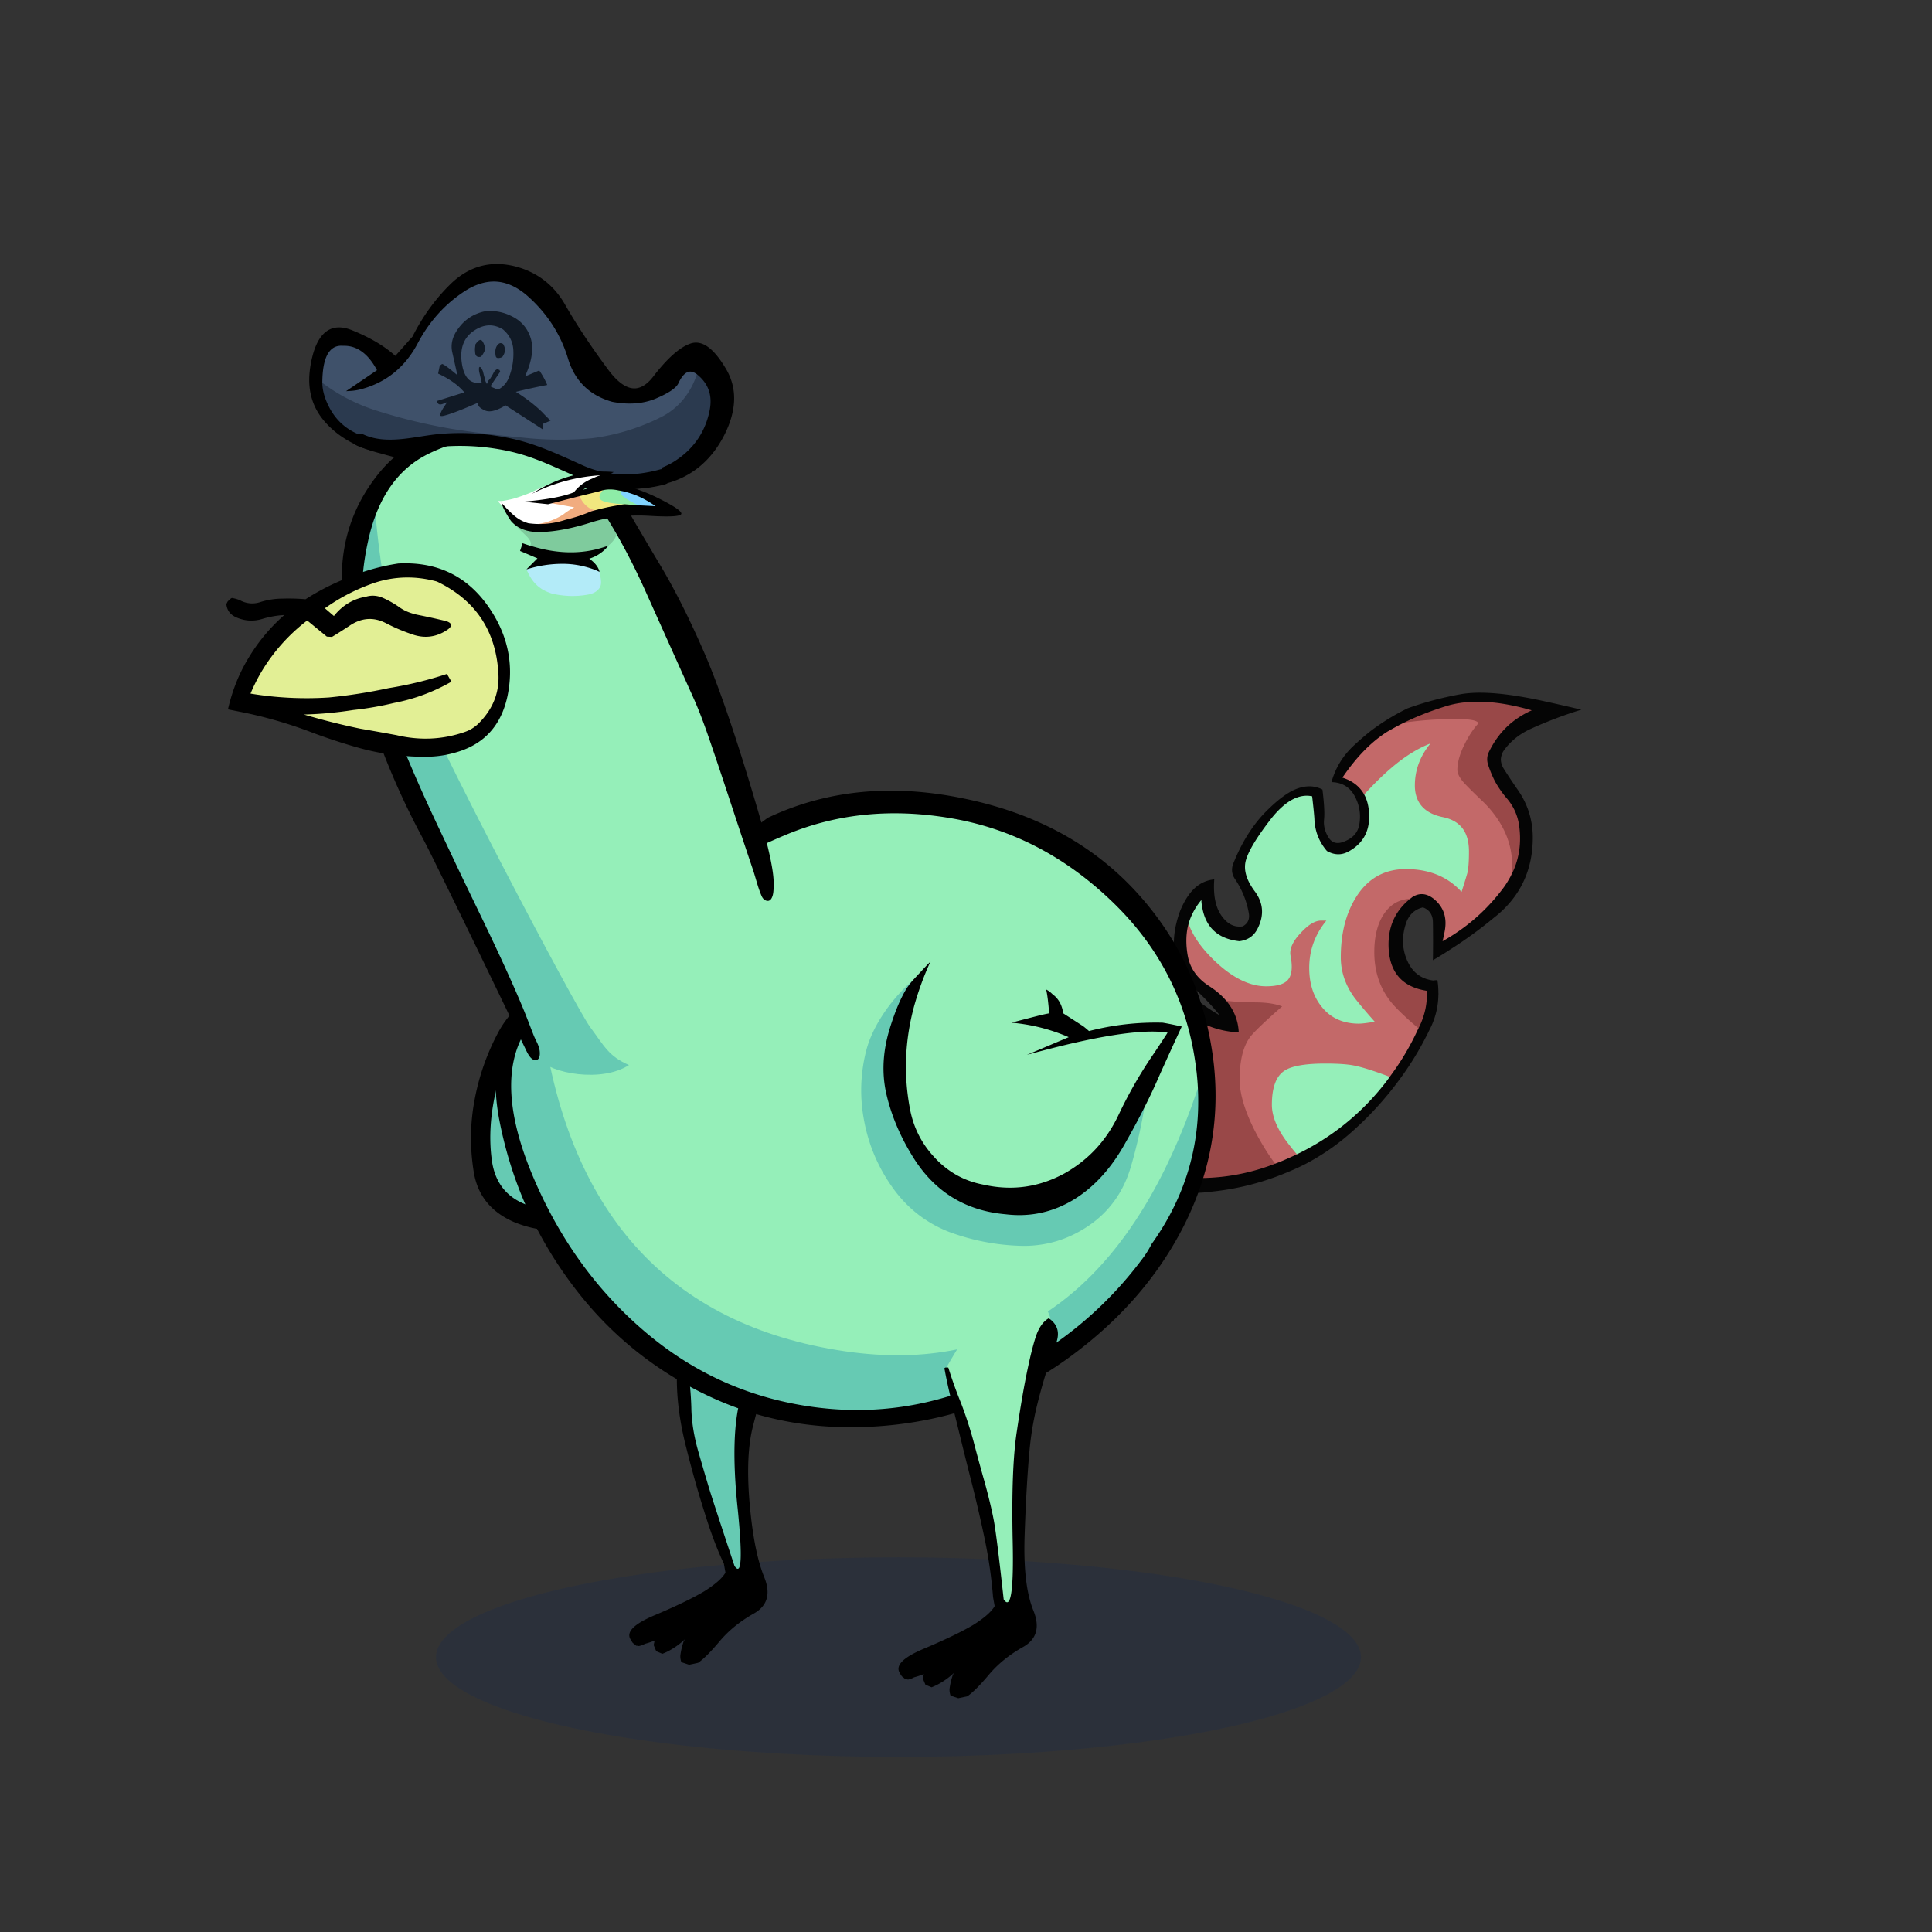 <?xml version="1.0" encoding="utf-8"?>
<svg xmlns="http://www.w3.org/2000/svg" x="0" y="0" version="1.1" viewBox="0 0 300 300" xml:space="preserve">
<rect x="0" y="0" width="300" height="300" fill="#333333" stroke="none"/>
<style type="text/css">
.color__skin{fill:#95efb9;}
.color__skinDark{fill:#66cab3;}
.color__skinLight{fill:#b9efcf;}
.color__beak{fill:#e2ef95;}
</style>
<ellipse cx="139.516" cy="257.319" rx="71.817" ry="15.5" opacity="0.15" fill="#002268"/>
<g id="Birb_Group">
<g id="Left_Wing">
<path d="m82.6 154.95-3.433 4.217-3.556 12.293-.333 11.207 3.661 5.056 8.839 1.778 7.722-2 3.45-2.6c6.768-21.177 1.318-31.16-16.35-29.951z" class="color__skinDark"/>
<path d="M82.4 154.85c-2.067 1.3-3.717 3.067-4.95 5.3a36.224 36.224 0 0 0-3.75 10.6c-.7 3.667-.75 7.383-.15 11.15.567 3.667 2.65 6.283 6.25 7.85 3.533 1.467 7.133 1.7 10.8.7 3.469-.898 6.252-2.748 8.35-5.55a17.42 17.42 0 0 1-1.65.9c-3.91 2.078-8.21 2.728-12.9 1.95-4.697-.737-7.364-3.204-8-7.4-.467-3.196-.317-6.613.45-10.25.801-3.645 2.367-7.962 4.7-12.95.418-.852.768-1.585 1.05-2.2l-.2-.1z"/>
</g>
<g id="Leg2">
<path d="M114.554 244.102c-.421 0-.714-.36-.922-.675-2.035-6.085-3.413-10.282-3.91-11.877a409.602 409.602 0 0 1-1.752-5.959c-.71-2.466-1.086-4.831-1.12-7.032-.065-2.129-.249-4.107-.543-5.876a47.647 47.647 0 0 0-1.334-5.383.498.498 0 0 1 .105-.48c4.169-4.68 9.383-7.227 15.494-7.567h.001c.248 0 .444.147.507.358a.5.5 0 0 1-.233.576 1.752 1.752 0 0 0-.782.901c-.688 1.802-1.354 4.001-1.979 6.532a863.927 863.927 0 0 1-2.603 9.613c-1.079 3.788-1.225 9.512-.436 17.015.773 7.623.474 9.125.034 9.612a.706.706 0 0 1-.527.242z" class="color__skinDark"/>
<path d="M106.8 212.6a47.974 47.974 0 0 0-1.35-5.45H105l-.15.1c0 .1.033.517.1 1.25s.117 2.717.15 5.95c.033 3.233.517 6.667 1.45 10.3.9 3.6 1.85 6.967 2.85 10.1.967 3.133 1.967 5.783 3 7.95l.25 1.4c-.5.867-1.6 1.833-3.3 2.9-1.733 1.033-4.25 2.25-7.55 3.65-3.3 1.367-4.6 2.633-3.9 3.8.067.133.15.267.25.4a.66.66 0 0 0 .3.3c.1.1.217.2.35.3.133 0 .267.017.4.05.333-.067.65-.183.95-.35.5-.133 1-.3 1.5-.5l-.15.7.4.95.95.4c.267-.1.533-.217.8-.35a11.692 11.692 0 0 0 2.75-1.95c-.1.133-.183.267-.25.4-.233.667-.4 1.367-.5 2.1-.033.333.017.7.15 1.1l1.2.4 1.4-.3c.833-.567 1.95-1.683 3.35-3.35 1.4-1.667 3.167-3.1 5.3-4.3s2.667-3.1 1.6-5.7c-1.067-2.633-1.817-6.45-2.25-11.45s-.25-9.017.55-12.05c.8-3.067 1.583-6.017 2.35-8.85.733-2.867 1.7-5.917 2.9-9.15.6-1.633.217-2.917-1.15-3.85-.167.067-.317.15-.45.25-.467.267-.8.65-1 1.15-.7 1.833-1.367 4.033-2 6.6a872.81 872.81 0 0 1-2.6 9.6c-1.1 3.867-1.25 9.6-.45 17.2.767 7.567.6 10.517-.5 8.85-2.1-6.333-3.383-10.25-3.85-11.75-.467-1.533-1.05-3.517-1.75-5.95s-1.067-4.733-1.1-6.9c-.067-2.166-.25-4.15-.55-5.95z"/>
</g>
<g id="Body_Group">
<g id="Tail">
<g id="Tail_Inner">
<path d="M186.208 183.174c-1.656 0-3.354-.127-5.044-.377l-.056-.008-.047-.031a1.689 1.689 0 0 1-.526-.53 39.443 39.443 0 0 1-4.377-10.364 38.52 38.52 0 0 1-1.358-11.17 27.212 27.212 0 0 1 2.726-11.003l.226-.465.225.466a19.532 19.532 0 0 0 5.233 6.665c2.762 2.254 5.746 3.491 8.874 3.68-.141-1.776-.852-3.38-2.117-4.769l-.492-.539.72.125c.95.165 2.652.265 5.06.297 1.863.034 3.345.312 4.406.825l.341.165-.286.248c-2.548 2.217-4.238 3.807-5.024 4.725-1.12 1.344-1.689 3.493-1.689 6.387 0 .408.017.819.049 1.23.307 2.494 1.457 5.439 3.416 8.741a28.863 28.863 0 0 0 1.982 2.975l.204.263-.31.123c-3.922 1.553-8.005 2.341-12.136 2.341 0 0 .001 0 0 0zm33.783-23.08a43.13 43.13 0 0 1-3.068-2.767c-.15-.146-.303-.297-.452-.454-2.368-2.401-3.57-5.438-3.57-9.023 0-2.607.554-4.724 1.645-6.292 1.131-1.645 2.729-2.488 4.753-2.508l.693-.007-.53.448a7.492 7.492 0 0 1-.259.208c-2.45 1.934-3.562 4.587-3.303 7.882.292 3.5 2.152 5.47 5.688 6.022l.199.031.013.2c.024.406.024.82 0 1.231-.069 1.285-.378 2.592-.919 3.881-.162.373-.33.728-.509 1.069l-.143.273-.238-.194zm14.065-23.595c.162-.764.244-1.503.244-2.198 0-3.013-1.157-5.868-3.438-8.486a25.694 25.694 0 0 0-.74-.789c-1.416-1.349-2.367-2.284-2.902-2.854-.954-.988-1.419-1.847-1.419-2.622 0-1.267.413-2.718 1.228-4.313.546-1.092 1.156-2.048 1.817-2.847-.396-.126-1.186-.239-2.745-.239-2.989 0-5.92.218-8.712.647l-.153-.469c2.116-1.097 4.552-2.078 7.241-2.917 1.511-.465 3.193-.701 5.002-.701 1.801 0 3.778.234 5.876.696a38.28 38.28 0 0 1 2.565.654l.653.189-.62.279a14.04 14.04 0 0 0-3.242 2.014c-1.321 1.13-2.41 2.55-3.236 4.219-.339.647-.383 1.302-.138 2.007.297.875.646 1.704 1.037 2.468a15.718 15.718 0 0 0 1.816 2.601c1.163 1.369 1.839 2.998 2.01 4.841.31 2.896-.257 5.588-1.685 8l-.459-.18z" fill="#994848"/>
<path d="M200.961 179.513a32.255 32.255 0 0 1-1.108-1.359c-1.893-2.365-2.853-4.588-2.853-6.604 0-2.809.71-4.712 2.11-5.657 1.182-.835 3.372-1.242 6.689-1.242 1.942 0 3.455.103 4.498.305 1.322.257 3.254.866 5.741 1.812l.3.113-.184.264c-.383.547-.79 1.09-1.21 1.612a38.844 38.844 0 0 1-13.688 10.819l-.172.082-.123-.145zM211 159.451c-2.601 0-4.669-.94-6.146-2.795-1.363-1.67-2.055-3.809-2.055-6.355 0-2.506.723-4.804 2.148-6.837-.748.091-1.626.681-2.613 1.756-1.138 1.201-1.621 2.253-1.439 3.13.381 1.979.174 3.399-.615 4.224-.688.725-1.893 1.077-3.681 1.077-2.754 0-5.622-1.438-8.524-4.271-1.876-1.832-3.174-3.662-3.858-5.439l-.028-.073.019-.076c.373-1.526 1.097-2.939 2.151-4.201l.441-.529v.689c0 .284.032.586.096.901.487 3.181 2.313 4.895 5.582 5.25 1.197-.156 2.065-.765 2.598-1.861.997-1.995.842-3.806-.475-5.539-1.375-1.865-1.825-3.588-1.339-5.126.459-1.486 1.785-3.649 3.941-6.428 1.929-2.414 3.846-3.636 5.701-3.636.3 0 .602.032.897.094l.176.037.021.179c.199 1.725.317 2.908.352 3.515.064 1.839.701 3.469 1.89 4.851.49.256 1.044.415 1.577.415a3 3 0 0 0 1.416-.372c2.162-1.162 3.183-2.936 3.117-5.423-.028-1.324-.318-2.442-.862-3.325l-.099-.161.127-.139c2.311-2.531 4.495-4.512 6.493-5.888 1.669-1.145 3.308-1.963 4.869-2.433l.915-.275-.663.688c-1.923 1.996-2.909 4.293-2.93 6.829-.015 2.493 1.293 3.966 3.999 4.503 2.929.624 4.408 2.59 4.4 5.846 0 1.603-.084 2.718-.258 3.41-.136.511-.49 1.659-1.054 3.416l-.14.434-.291-.351c-2.04-2.461-4.919-3.709-8.558-3.709-3.159 0-5.627 1.407-7.337 4.181-1.502 2.416-2.263 5.45-2.263 9.019 0 2.135.69 4.155 2.051 6.001.761.982 1.867 2.29 3.285 3.883.066.059.139.132.199.198l.378.418h-.563c-.162 0-.368.017-.618.048-.248.019-.525.051-.845.099-.672.099-1.206.151-1.585.151z" class="color__skin"/>
<path d="M198.053 180.753c-.653-.843-1.332-1.861-2.019-3.026-1.994-3.361-3.166-6.372-3.482-8.946a15.906 15.906 0 0 1-.052-1.28c0-3.014.608-5.271 1.808-6.71.773-.901 2.38-2.421 4.781-4.52-.967-.383-2.257-.592-3.844-.62-2.467-.033-4.147-.133-5.138-.305l-.084-.015-.058-.063c-.651-.714-1.476-1.39-2.449-2.007-1.821-1.201-2.934-2.786-3.312-4.712-.316-1.698-.316-3.296.001-4.751l.178-.815.3.778c.658 1.709 1.917 3.479 3.741 5.261 2.806 2.739 5.556 4.129 8.175 4.129 1.621 0 2.737-.311 3.318-.922.672-.702.835-1.974.487-3.781-.217-1.043.31-2.246 1.563-3.569 1.191-1.296 2.232-1.928 3.182-1.928h.805l-.306.401c-1.56 2.045-2.35 4.383-2.35 6.948 0 2.429.654 4.461 1.943 6.042 1.38 1.731 3.315 2.608 5.757 2.608.354 0 .863-.05 1.513-.147.335-.05.624-.084.869-.102a3.11 3.11 0 0 1 .122-.015c-1.357-1.529-2.412-2.778-3.151-3.733-1.43-1.939-2.152-4.059-2.152-6.303 0-3.664.786-6.787 2.338-9.282 1.806-2.931 4.418-4.418 7.762-4.418 3.623 0 6.53 1.193 8.648 3.549.482-1.509.788-2.505.91-2.963.159-.64.241-1.746.241-3.286.008-3.029-1.302-4.781-4.001-5.355-2.934-.582-4.415-2.263-4.398-4.996.02-2.368.835-4.535 2.427-6.454-1.24.473-2.526 1.164-3.835 2.061-1.966 1.354-4.122 3.309-6.407 5.813l-.224.245-.174-.283c-.657-1.069-1.704-1.84-3.113-2.293l-.318-.102.188-.276c2.179-3.215 4.559-5.645 7.074-7.222a72.724 72.724 0 0 1 1.914-1.059 56.596 56.596 0 0 1 8.868-.679c2.354 0 3.004.252 3.289.442l.238.158-.189.215c-.717.814-1.377 1.823-1.964 2.997-.779 1.526-1.174 2.901-1.174 4.088 0 .63.431 1.396 1.28 2.276.531.565 1.477 1.494 2.893 2.843.267.272.519.542.763.814 2.366 2.714 3.564 5.679 3.564 8.817 0 .73-.086 1.504-.256 2.302-.31.578-.636 1.076-.995 1.549-2.119 2.809-4.646 5.183-7.512 7.058-.624.411-1.27.801-1.916 1.16l-.503.278.14-.558c.131-.527.247-1.072.346-1.633.354-1.988-.19-3.529-1.66-4.712-.561-.436-1.125-.658-1.674-.658-.44 0-.89.143-1.336.424l-.061.038h-.071c-1.876.018-3.298.768-4.346 2.292-1.032 1.484-1.556 3.505-1.556 6.008 0 3.449 1.153 6.368 3.428 8.674a42.614 42.614 0 0 0 3.481 3.182l.148.123-.08.175a40.64 40.64 0 0 1-4.227 7.144l-.112.152-.178-.067c-2.461-.935-4.364-1.536-5.659-1.788-1.011-.195-2.492-.295-4.402-.295-3.166 0-5.321.388-6.405 1.153-1.259.851-1.895 2.614-1.895 5.246 0 1.899.924 4.017 2.745 6.294.376.486.74.934 1.095 1.343l.216.249-.299.141c-.361.17-.73.338-1.106.502-.597.275-1.208.529-1.813.756l-.173.064-.11-.143z" fill="#C36969"/>
<path d="M212.85 113.5c-.863.684-1.696 1.4-2.5 2.15-1.767 1.6-2.967 3.533-3.6 5.8 1.667.033 2.883.783 3.65 2.25.733 1.4.95 2.883.65 4.45-.234 1.131-.951 1.948-2.15 2.45-1.164.539-2.03.355-2.6-.55-.569-.904-.802-1.837-.7-2.8.101-.933.017-2.483-.25-4.65-1.181-.609-2.481-.659-3.9-.15-1.423.507-3.123 1.773-5.1 3.8-1.97 2.066-3.587 4.682-4.85 7.85-.333.867-.233 1.683.3 2.45a13.575 13.575 0 0 1 2.1 5.15c.2 1-.117 1.717-.95 2.15-1.167.167-2.167-.267-3-1.3-1.133-1.333-1.6-3.333-1.4-6-1.652.168-3.002 1.018-4.05 2.55a5.496 5.496 0 0 0-.3.45 13.513 13.513 0 0 0-.95 1.9c-1.134 3.064-1.284 5.964-.45 8.7.267.9.733 1.65 1.4 2.25a36.925 36.925 0 0 1 5.2 5.25c-1.9-1.067-3.583-2.317-5.05-3.75-2.2-2.133-4.133-4.567-5.8-7.3-3.033 2.867-4.8 6.383-5.3 10.55-.267 2.4-.333 4.75-.2 7.05.2 2.933.667 5.833 1.4 8.7 1.033 3.967 2.717 7.533 5.05 10.7.367.5.833.85 1.4 1.05 2.333.6 4.7.733 7.1.4a40.71 40.71 0 0 0 11.6-2.9 37.427 37.427 0 0 0 3-1.35 35.425 35.425 0 0 0 6.8-4.6c3.1-2.667 5.867-5.7 8.3-9.1a46.395 46.395 0 0 0 3.75-6.15c.157-.288.307-.588.45-.9.105-.197.205-.397.3-.6a11.932 11.932 0 0 0 1.15-4.95c.017-.104.017-.22 0-.35a11.992 11.992 0 0 0-.15-1.95 4 4 0 0 0-.65.05c-1.8-.233-3.1-1.167-3.9-2.8-.9-1.833-1.033-3.783-.4-5.85.433-1.467 1.333-2.367 2.7-2.7 1 .367 1.517 1.117 1.55 2.25.033 2.067.033 4.05 0 5.95a56.292 56.292 0 0 0 2.75-1.7 66.327 66.327 0 0 0 6.85-5c.164-.124.33-.257.5-.4 3.467-2.967 5.267-6.767 5.4-11.4.1-2.9-.65-5.517-2.25-7.85-.767-1.1-1.5-2.2-2.2-3.3-.319-.494-.485-.994-.5-1.5.013-.403.13-.819.35-1.25l.25-.35c1.033-1.367 2.4-2.433 4.1-3.2a65.245 65.245 0 0 1 7.8-2.95 344.042 344.042 0 0 0-5.7-1.3 72.385 72.385 0 0 0-4.15-.8c-3.716-.595-6.683-.695-8.9-.3-2.936.533-5.686 1.267-8.25 2.2a34.747 34.747 0 0 0-5.7 3.5m2.6.1a68.96 68.96 0 0 1 1.9-1.05c2.113-1.096 4.513-2.062 7.2-2.9 2.986-.92 6.57-.92 10.75 0 .823.179 1.673.395 2.55.65a14.188 14.188 0 0 0-3.3 2.05c-1.357 1.16-2.457 2.594-3.3 4.3-.367.7-.417 1.433-.15 2.2.3.886.65 1.719 1.05 2.5.537.96 1.154 1.844 1.85 2.65 1.133 1.333 1.783 2.9 1.95 4.7.305 2.858-.245 5.475-1.65 7.85-.282.503-.599.987-.95 1.45-2.113 2.799-4.596 5.132-7.45 7a29.06 29.06 0 0 1-1.9 1.15c.133-.533.25-1.083.35-1.65.367-2.067-.217-3.717-1.75-4.95-1.103-.858-2.203-.942-3.3-.25a7.522 7.522 0 0 1-.25.2c-2.533 2-3.667 4.7-3.4 8.1.3 3.6 2.267 5.683 5.9 6.25.024.398.024.798 0 1.2-.067 1.264-.367 2.531-.9 3.8a15.94 15.94 0 0 1-.5 1.05 40.152 40.152 0 0 1-4.2 7.1 30.729 30.729 0 0 1-1.2 1.6c-3.712 4.617-8.246 8.2-13.6 10.75-.359.169-.726.335-1.1.5-.597.274-1.197.524-1.8.75-5.479 2.171-11.163 2.821-17.05 1.95-.2-.133-.35-.283-.45-.45a39.088 39.088 0 0 1-4.35-10.3c-1-3.667-1.45-7.367-1.35-11.1a26.814 26.814 0 0 1 2.7-10.9 19.728 19.728 0 0 0 5.3 6.75c2.9 2.367 6 3.617 9.3 3.75-.089-1.956-.822-3.69-2.2-5.2-.667-.734-1.501-1.417-2.5-2.05-1.767-1.167-2.833-2.683-3.2-4.55-.311-1.67-.311-3.22 0-4.65.366-1.495 1.066-2.862 2.1-4.1 0 .3.033.617.1.95.5 3.267 2.433 5.083 5.8 5.45 1.333-.167 2.283-.833 2.85-2 1.033-2.067.867-4-.5-5.8-1.33-1.802-1.763-3.435-1.3-4.9.452-1.464 1.752-3.581 3.9-6.35 2.185-2.734 4.302-3.884 6.35-3.45.2 1.733.317 2.9.35 3.5.067 1.9.717 3.567 1.95 5 1.133.633 2.233.667 3.3.1 2.233-1.2 3.317-3.083 3.25-5.65-.03-1.376-.33-2.526-.9-3.45-.692-1.127-1.775-1.927-3.25-2.4 2.169-3.2 4.502-5.584 7-7.15z" fill="#050505"/>
</g>
</g>
<g id="Body">
<path d="M133.105 219.945c-2.236 0-4.519-.152-6.787-.453-9.945-1.319-18.882-5.264-26.563-11.726-7.652-6.438-13.649-14.672-17.826-24.474-4.247-9.966-4.68-17.891-1.288-23.556.939-1.577 2.096-3.201 3.438-4.823l1.508-1.825.256 2.354c3.303 30.361 18.264 47.932 44.467 52.222 3.14.519 6.203.781 9.104.781h.004c21.288-.002 36.572-14.248 45.427-42.345l1.948.19c1.112 10.018-1.288 19.246-7.136 27.429-.417.824-.909 1.61-1.462 2.337-5.898 7.92-13.592 14.212-22.86 18.694-7.181 3.448-14.659 5.195-22.23 5.195.001 0 .001 0 0 0z" class="color__skinDark"/>
<path d="M139.419 210.445c-3.012 0-6.186-.271-9.432-.808-27.198-4.453-42.719-22.614-46.131-53.979l-.046-.422.271-.326c3.374-4.056 8.093-8.318 14.027-12.667 7.625-5.652 15.569-10.217 23.606-13.566 5.396-2.249 11.183-3.389 17.2-3.389 3.061 0 6.245.295 9.463.877 9.491 1.729 18.044 6.278 25.422 13.52 7.366 7.23 11.721 16.06 12.943 26.245.013.108.082.543.082.543l-.071.228c-9.147 29.025-25.074 43.744-47.334 43.744-.001 0 .001 0 0 0z" class="color__skin"/>
<path d="M188.05 162.2c-1.567-9.1-5.467-17.033-11.7-23.8-6.833-7.4-15.8-12.217-26.9-14.45-11.1-2.267-21.183-1.25-30.25 3.05-2.7 2.033-6.117 4.333-10.25 6.9a271.82 271.82 0 0 0-21.85 14.95c-8.4 6.267-11.583 14.65-9.55 25.15 1.867 9.567 5.75 18.217 11.65 25.95 5.633 7.4 12.7 13.067 21.2 17s17.817 5.383 27.95 4.35c10.1-1.033 19.2-4.45 27.3-10.25 8.067-5.8 14.133-12.717 18.2-20.75 4.005-7.95 5.555-16.25 4.65-24.9a49.781 49.781 0 0 0-.45-3.2m-2.3 3.85c.015.126.032.243.05.35 1.093 9.836-1.24 18.77-7 26.8-.4.8-.867 1.55-1.4 2.25-5.833 7.833-13.333 13.967-22.5 18.4-9.167 4.4-18.65 5.95-28.45 4.65-9.8-1.3-18.483-5.133-26.05-11.5s-13.417-14.4-17.55-24.1c-4.133-9.7-4.583-17.25-1.35-22.65.918-1.542 2.034-3.109 3.35-4.7 3.337-4.012 7.954-8.179 13.85-12.5 7.6-5.633 15.4-10.117 23.4-13.45 8-3.333 16.7-4.15 26.1-2.45 9.333 1.7 17.633 6.117 24.9 13.25 7.233 7.1 11.45 15.65 12.65 25.65z"/>
</g>
<g id="Head_Group">
<g id="Head_Group_Inner">
<g transform="translate(-8 -18)">
<g class="Crown">
<polygon points="83,60.778 77.889,63.333 72,70.778 69.889,74.889 63.667,71.111 58.667,71.222 57.222,75.778 57.778,80.667 59.778,84 64.444,87 91.667,91.667 109.222,92.667 115.556,89.778 120.444,82.222 117.222,73.222 111.333,76.778 108,79.667 103,79.667 95.222,67.778 89.111,60.444" fill="#3F516A"/>
<path d="M106.933 91.849c-4.29-.366-8.633-.837-12.91-1.401a99.148 99.148 0 0 1-14.264-1.853c-4.431-.76-9.004-1.45-13.585-2.047-3.524-.576-6.047-2.362-7.503-5.31-.643-1.286-.987-2.525-1.021-3.683l-.012-.415.332.249a28.227 28.227 0 0 0 8.639 4.419 86.581 86.581 0 0 0 11.574 2.793 161.12 161.12 0 0 0 10.935 1.348 53.523 53.523 0 0 0 10.814.1 33.482 33.482 0 0 0 10.53-3.181c2.803-1.369 4.754-3.685 5.798-6.882l.091-.28.227.188c1.854 1.545 2.515 3.596 1.967 6.097-.742 3.472-2.707 6.207-5.841 8.127a12.51 12.51 0 0 1-5.745 1.729h-.013l-.013.002z" fill="#2B3A4F"/>
<path d="M104.57 93.991c-1.325 0-2.688-.098-4.048-.293a218.498 218.498 0 0 1-11.5-1.299 243.369 243.369 0 0 1-10.807-1.652 79.739 79.739 0 0 1-11.17-2.354c-3.886-.972-6.899-2.761-8.951-5.317-1.56-1.966-2.247-4.318-2.043-6.99a16.51 16.51 0 0 1 .456-2.733c.761-2.995 2.154-4.513 4.139-4.513.603 0 1.269.143 1.978.425 2.824 1.136 5.098 2.481 6.763 4l2.665-2.997c1.506-2.996 3.42-5.67 5.658-7.909C79.887 60.13 82.393 59 85.155 59c.96 0 1.968.137 2.996.407 3.339.911 5.904 2.911 7.623 5.945 1.82 3.177 4.07 6.568 6.686 10.079 1.423 1.909 2.784 2.877 4.045 2.877.988 0 1.959-.599 2.888-1.781 2.18-2.85 4.129-4.588 5.792-5.166.287-.105.585-.16.882-.16 1.48 0 2.97 1.274 4.555 3.896 1.896 3.047 1.832 6.596-.194 10.544-2.018 3.902-5.055 6.409-9.027 7.452-2.211.596-4.51.898-6.831.898zM60.995 71.687c-1.954 0-2.945 1.973-2.945 5.863.032 1.093.361 2.276.979 3.511 1.397 2.826 3.82 4.539 7.204 5.092a343.27 343.27 0 0 1 13.601 2.05 99.046 99.046 0 0 0 14.228 1.848c4.286.564 8.623 1.035 12.906 1.4a12.115 12.115 0 0 0 5.532-1.673c3.034-1.859 4.938-4.508 5.655-7.869.521-2.377-.078-4.243-1.832-5.705-.403-.331-.785-.499-1.136-.499-.686 0-1.326.648-1.904 1.927-.437.731-1.596 1.478-3.555 2.302-1.202.485-2.53.73-3.95.73-.86 0-1.774-.09-2.715-.269-3.504-.986-5.805-3.235-6.854-6.688-1.118-3.714-3.184-6.947-6.142-9.609-1.739-1.576-3.553-2.375-5.392-2.375-1.459 0-2.979.502-4.517 1.494-3.023 1.972-5.457 4.656-7.232 7.977-1.95 3.766-4.936 6.206-8.875 7.249a8.094 8.094 0 0 1-1.589.256l-.73.045 4.807-3.26c-1.343-2.513-3.053-3.787-5.082-3.787l-.151.003a4.09 4.09 0 0 0-.311-.013z"/>
</g>
</g>
<g id="Head">
<path d="m119.324 138.421-10.491-34.151L91.667 73l-12.333-6.556-13.009 2.766-3.547 1.902C45.556 88 57.795 105.933 69.589 131.636c12.941 30.341 10.953 34.246 21.578 35.114 4.104 0 7.491-1.387 13.93-5.528 14.667-11.526 14.227-22.801 14.227-22.801z" class="color__skin"/>
<path d="M58.222 78.444s.778 14.889 5.111 25.889 26.07 52.131 28.293 55.131 2.888 4.549 6.041 5.915c-4.208 2.746-12.087 1.352-14.15-.997-2.734-3.113-26.071-54.604-27.627-62.049-1.556-7.444-1-18.059 0-20.752.999-2.692 2.332-3.137 2.332-3.137z" class="color__skinDark"/>
<path d="M79.384 152.325c-2.383-5.344-4.967-10.594-7.506-15.867-1.239-2.593-2.462-5.194-3.693-7.79-5.8-12.233-8.35-19.581-10.317-25.614s-2.2-12.4-.7-19.1c1.467-6.7 4.633-11.217 9.5-13.55 4.833-2.333 9.55-2.883 14.15-1.65 4.567 1.233 8.35 4.05 11.35 8.45s5.733 9.367 8.2 14.9c2.467 5.5 4.9 10.917 7.3 16.25 1.244 2.764 2.217 5.653 3.192 8.52 1.554 4.568 3.042 9.159 4.569 13.737.491 1.472.984 2.942 1.481 4.412.456 1.351.775 2.784 1.346 4.092.118.27.294.53.556.665.866.448 1.187-.549 1.265-1.225.194-1.683-.066-3.289-.39-4.936-.061-.305-.128-.609-.195-.913-.498-2.273-1.119-4.519-1.773-6.751-3.167-10.8-5.917-18.917-8.25-24.35-2.367-5.467-4.733-10.167-7.1-14.1-2.367-3.967-4.183-7.067-5.45-9.3s-3.917-4.983-7.95-8.25c-4.033-3.3-9.217-4.617-15.55-3.95s-11.267 3.25-14.8 7.75c-3.667 4.633-5.517 9.933-5.55 15.9 0 3.933.5 7.817 1.5 11.65a155.58 155.58 0 0 0 3.95 12.9 116.797 116.797 0 0 0 6.75 15.25c1.133 2.103 2.172 4.259 3.228 6.401 1.658 3.362 3.298 6.733 4.935 10.106 1.668 3.437 3.331 6.877 4.993 10.318 1.133 2.346 1.987 4.158 3.125 6.501.276.569.84 1.928 1.673 1.831.752-.087.633-1.311.508-1.81-.181-.724-.596-1.359-.867-2.048-.685-1.74-1.117-2.937-1.844-4.661a200.11 200.11 0 0 0-1.636-3.768z"/>
</g>
<g transform="translate(-8 -18)">
<g class="Crown">
<polygon points="66.609,81.808 71.042,78.378 84.91,80.111 99.917,81.808 110.462,82.868 108.583,86.333 94.125,87.446 80.417,85.875 66.833,83.083" fill="#3F516A"/>
<path d="M66.609 81.808a86.581 86.581 0 0 0 11.574 2.793 161.12 161.12 0 0 0 10.935 1.348 53.523 53.523 0 0 0 10.814.1 33.482 33.482 0 0 0 10.53-3.181v5.84l.373 2.161-7.46 2.214-9.542-3.412-11.75-3.463-9.291.792-6.618-.452-2.201-1.187 2.636-3.553z" fill="#2B3A4F"/>
<path d="M110.462 90.901c-4.114 1.12-8.125 1.087-11.96-.632-3.568-1.6-6.998-3.253-10.843-4.11-3.762-.839-7.66-1.114-11.499-.76-3.764.347-8.103 1.74-11.733.062-1.161-.536-2.178 1.187-1.009 1.727 3.747 1.731 7.719.826 11.619.332a35.369 35.369 0 0 1 12.532.668c4.034.953 7.563 2.874 11.365 4.428 3.862 1.579 8.376 1.671 12.421.57 1.27-.549.353-2.624-.893-2.285z"/>
<path d="M92.25 84.66v-.814l1.242-.532c-.48-.458-.929-.912-1.338-1.35-1.045-1.012-2.28-1.98-3.662-2.868l-.389-.25.449-.112a89.846 89.846 0 0 1 4.42-.956 11.623 11.623 0 0 0-1.241-2.254l-2.21.931.195-.455c.877-2.048 1.126-3.838.74-5.321-.448-1.566-1.39-2.737-2.799-3.473-1.128-.602-2.299-.906-3.481-.906-.345 0-.697.026-1.047.077-1.627.384-2.951 1.25-3.917 2.57-.959 1.247-1.284 2.536-.967 3.834l.78 3.478-.452-.376c-1.511-1.259-1.858-1.359-1.929-1.36-.088.065-.222.159-.362.268l-.253 1.223c1.649.761 2.95 1.663 3.871 2.681l.209.232-4.274 1.339c.138.536.421.536.534.536.128 0 .282-.037.457-.108l.61-.25-.368.546c-.784 1.161-.724 1.479-.687 1.548.03.057.145.066.21.066.066 0 .142-.008.226-.023.91-.195 2.647-.848 5.155-1.937l.255-.111.023.278c.026.315.4.638 1.081.933.193.084.414.126.655.126.637 0 1.449-.291 2.413-.865l.107-.063 5.744 3.718zM85 78.378c-.284-.119-.462-.2-.625-.265l-.125-.05v-.196l.034-.101 1.386-2.055c-.046-.1-.083-.19-.11-.271h-.107l-.02-.052a.579.579 0 0 0-.079-.099c-.299.07-.521.245-.679.533a9.038 9.038 0 0 1-.559.965 1.083 1.083 0 0 1-.249.265 2.15 2.15 0 0 1-.089.214l-.178.359-.179-.358a.65.65 0 0 1-.072-.289 14.21 14.21 0 0 1-.344-1.255 2.105 2.105 0 0 0-.359-.667.272.272 0 0 0-.196-.078c.043.002-.007.04-.059.092a2.05 2.05 0 0 0 .053.809l.35 1.518-.217.03a2.882 2.882 0 0 1-.386.027c-1.362 0-2.2-1.059-2.489-3.148-.31-2.239.325-3.902 1.888-4.944.814-.555 1.635-.837 2.439-.837.699 0 1.397.213 2.077.634.961.816 1.49 1.838 1.594 3.053.102 1.526-.122 2.986-.664 4.341a3.464 3.464 0 0 1-1.429 1.794l-.049.031H85zm.738-7.099c-.188 0-.381.139-.574.414-.233.379-.308.872-.216 1.454.042.4.23.454.427.454.159 0 .36-.046.601-.138.518-.685.567-1.35.153-2.03a.695.695 0 0 0-.391-.154zm-3.135-.493c-.119 0-.379.091-.787.703-.001.15-.035.399-.068.664.002.233.019.492.05.75.081.36.269.529.604.529.086 0 .184-.012.289-.035.232-.271.425-.589.574-.947.109-.331.013-.799-.292-1.379-.118-.185-.244-.285-.37-.285z" fill="#111A26"/>
</g>
</g>
<g transform="translate(-7 -17)">
<g class="Eye">
<path d="M95.904 109.543c-1.02 0-2.066-.117-3.108-.349-1.981-.591-3.107-1.68-3.935-3.541l-.114-.257.269-.083c1.85-.572 3.452-1.013 5.334-1.013 1.79 0 3.295.397 5.016 1.072.202.094.675.305.675.305l.028.123c.244 1.091.43 1.901.011 2.514-.375.55-1.012.897-1.893 1.033a13.37 13.37 0 0 1-2.283.196z" fill="#B3EBF8"/>
<path d="M95.637 103.015c-1.962 0-4.035-.328-6.16-.976l-.338-.103.21-.285c.321-.436-.349-1.201-.967-1.767-2.699-2.396-3.362-4.355-3.402-4.51l1.01 1.412c.728.841 1.991 1.267 3.757 1.267l.297-.004c1.998-.02 3.825-.496 5.433-1.417 1.714-.965 3.872-1.498 6.416-1.583l.222-.007s.601 3.939.634 4.172c.146 1.018-.383 1.729-1.248 2.485-1.96.764-3.798 1.316-5.864 1.316z" opacity="0.149"/>
<path d="M105.937 95.7c-1.017-.214-1.798-.607-2.364-1.173a12.865 12.865 0 0 1-.736-.587l-.097-.083.083-.996.267.042c.846.136 1.771.392 2.75.763a16.673 16.673 0 0 1 3.104 1.729l.714.5-3.721-.195z" fill="#82D4FF"/>
<path d="M103.981 95.549c-.327.017-.662.025-.974.025-1.922 0-2.975-.302-3.313-.95-.214-.411-.113-.921.301-1.517l.045-.065.075-.027a4.713 4.713 0 0 1 1.602-.268c.438 0 .904.053 1.385.159l.214.047.252.039c-.246.571-.152.905.331 1.159.523.519 2.28 1.419 3.161 1.608l-1.13-.06-1.949-.15z" fill="#8EECA7"/>
<path d="M98.563 96.487c-.914-.463-1.601-1.233-2.044-2.29l-.113-.27 4.378-1.079-.379.544c-.3.431-.39.768-.268 1 .133.255.336.562 2.509.816.559.065 1.984.162 2.333.146l-.954.194a7.92 7.92 0 0 0-.921.146c-1.462.233-2.882.55-4.234.945l-.201.059-.106-.211z" fill="#F1E77F"/>
<path d="M90.79 98.619c-.585 0-1.182-.041-1.773-.121l.028-.498a9.85 9.85 0 0 0 5.122-1.512 8.48 8.48 0 0 1 .606-.456l-2.717-.487-.019-.488 4.859-1.253.083.199c.407.97 1.039 1.667 1.878 2.071l1.028.286-.746.164-.242.104a24.148 24.148 0 0 1-3.991 1.314 12.96 12.96 0 0 1-4.116.677z" fill="#F1AC7F"/>
<path d="M88.983 98.491a5.928 5.928 0 0 1-1.774-.834c-.648-.444-1.504-1.265-2.545-2.441l-.369-.416h.555c.379-.031.973-.146 1.792-.343.811-.228 1.76-.561 2.813-.988a27.563 27.563 0 0 1 10.779-2.918l.089.488a7.959 7.959 0 0 0-1.212.485c-1.108.425-2.049 1.123-2.816 2.083l-.042.051-.061.024c-1.277.511-3.119.918-5.495 1.216.449.047.926.099 1.429.153l4.036.722-.587.342a8.676 8.676 0 0 0-1.118.778 10.34 10.34 0 0 1-5.404 1.606h-.036l-.034-.008z" fill="#FFFFFF"/>
<path d="M99.55 105.55c.189.088.373.172.55.25-.182-.742-.715-1.425-1.6-2.05a6.1 6.1 0 0 0 3-2.05c-3.638 1.386-7.621 1.419-11.95.1a19.292 19.292 0 0 1-1.4-.45l-.4 1.2 2.7 1.15-1.65 1.65c-.033.03-.033.047 0 .05a18.684 18.684 0 0 1 5.55-.85c1.767 0 3.5.333 5.2 1zm-14.7-10.5c.033.1.083.2.15.3v.15a14.31 14.31 0 0 0 1.35 2.4c1.083 1.261 2.733 1.827 4.95 1.7 2.221-.099 4.738-.599 7.55-1.5 2.763-.865 5.779-1.198 9.05-1 3.267.194 4.9.077 4.9-.35.003-.431-1.331-1.298-4-2.6-2.669-1.264-4.836-1.88-6.5-1.85a21.23 21.23 0 0 0-4.8.75l4.8-2.75c-4.3-.4-8.55.733-12.75 3.4a27.227 27.227 0 0 1 10.7-2.9c-.433.133-.85.3-1.25.5-1.133.433-2.1 1.15-2.9 2.15-1.667.667-4.283 1.15-7.85 1.45 1.033.1 2.317.233 3.85.4l4.65-1.2 3.45-.85c.833-.3 1.783-.333 2.85-.1.833.133 1.733.383 2.7.75 1.033.433 2.05 1 3.05 1.7l-2.85-.15-1.95-.15c-.333.033-.65.083-.95.15a34.24 34.24 0 0 0-4.25.95 23.84 23.84 0 0 1-3.95 1.3c-1.9.633-3.833.817-5.8.55a5.656 5.656 0 0 1-1.7-.8c-.633-.433-1.467-1.233-2.5-2.4z"/>
</g>
</g>
<g transform="translate(-5 -16)">
<g id="Beak">
<path d="M71.102 130.945a20.09 20.09 0 0 1-4.609-.552c-1.787-.33-3.652-.664-5.584-.997a108.981 108.981 0 0 1-8.778-2.207l.064-.49a58.883 58.883 0 0 0 7.617-.697 49.535 49.535 0 0 0 6.331-1.096 28.614 28.614 0 0 0 8.615-3.149l-.471-.807a59.159 59.159 0 0 1-8.896 2.146 82.155 82.155 0 0 1-9.266 1.452 53.721 53.721 0 0 1-12.265-.602l-.312-.051.123-.292a29.19 29.19 0 0 1 1.513-3.077 28.51 28.51 0 0 1 7.366-8.375l.157-.12 3.141 2.574.641.04a76 76 0 0 0 2.674-1.704c1.064-.716 2.159-1.079 3.253-1.079.858 0 1.732.224 2.599.665a28.368 28.368 0 0 0 4.216 1.785 6.063 6.063 0 0 0 1.883.315c1.154 0 2.279-.381 3.344-1.132.33-.265.335-.408.329-.445-.015-.087-.172-.229-.566-.365a104.093 104.093 0 0 0-4.267-.941c-1.185-.234-2.192-.634-2.994-1.19a14.745 14.745 0 0 0-2.463-1.429 3.817 3.817 0 0 0-1.608-.378c-.322 0-.647.047-.966.141-1.958.329-3.588 1.307-4.875 2.917l-.162.202-1.84-1.576.262-.186a30.46 30.46 0 0 1 7.764-3.983 16.792 16.792 0 0 1 5.216-.842c1.522 0 3.081.214 4.631.637 6.137 2.946 9.397 7.879 9.733 14.679.136 2.961-.948 5.599-3.224 7.84a5.937 5.937 0 0 1-2.143 1.308 18.665 18.665 0 0 1-6.183 1.061z" class="color__beak"/>
<path d="m40.35 109.4-.2.4c.1 1.033.683 1.75 1.75 2.15 1.267.5 2.55.55 3.85.15 1.1-.333 2.233-.533 3.4-.6a27.933 27.933 0 0 0-5.55 6.65c-1.467 2.4-2.533 5.067-3.2 8l2 .4a68.434 68.434 0 0 1 11.2 3.25 90.681 90.681 0 0 0 6.85 2.25 37.904 37.904 0 0 0 11.1 1.45c1.367-.033 2.7-.233 4-.6 4.5-1.2 7.25-4.133 8.25-8.8.967-4.633.167-8.983-2.4-13.05-3.367-5.367-8.217-7.883-14.55-7.55-2.9.433-5.75 1.267-8.55 2.5a36.15 36.15 0 0 0-5.85 3.05c-1.167-.1-2.333-.133-3.5-.1-1.167 0-2.3.167-3.4.5-1.133.4-2.233.317-3.3-.25a5.359 5.359 0 0 0-1.25-.35c-.133.067-.25.15-.35.25l-.3.3m12.35 2.95 3.05 2.5.8.05c.933-.567 1.85-1.15 2.75-1.75 1.833-1.233 3.7-1.367 5.6-.4 1.333.7 2.75 1.3 4.25 1.8 1.933.633 3.75.35 5.45-.85.669-.535.569-.952-.3-1.25a104.09 104.09 0 0 0-4.3-.95c-1.155-.228-2.122-.611-2.9-1.15a14.904 14.904 0 0 0-2.5-1.45c-.93-.432-1.847-.515-2.75-.25-2 .333-3.667 1.333-5 3l-1.4-1.2c2.4-1.7 4.967-3.017 7.7-3.95 3.167-1.033 6.4-1.1 9.7-.2 6.033 2.9 9.217 7.717 9.55 14.45.133 2.9-.917 5.45-3.15 7.65-.6.567-1.283.983-2.05 1.25-3.433 1.2-6.983 1.367-10.65.5-1.8-.333-3.667-.667-5.6-1-2.9-.6-5.817-1.333-8.75-2.2 2.567-.067 5.117-.3 7.65-.7 2.167-.233 4.283-.6 6.35-1.1 3.133-.6 6.1-1.7 8.9-3.3l-.7-1.2c-2.933.967-5.95 1.7-9.05 2.2a81.81 81.81 0 0 1-9.25 1.45 53.3 53.3 0 0 1-12.2-.6 28.59 28.59 0 0 1 1.5-3.05 28.138 28.138 0 0 1 7.3-8.3z"/>
</g>
</g>
</g>
</g>
</g>
<g id="Leg1">
<path d="M156.38 249.048c-.252 0-.486-.179-.739-.561a.255.255 0 0 1-.039-.11c-.728-6.651-1.248-10.799-1.547-12.329-.297-1.549-.749-3.443-1.346-5.633a335.815 335.815 0 0 1-1.801-6.602 62.294 62.294 0 0 0-1.941-5.923 67.207 67.207 0 0 1-1.956-5.467.254.254 0 0 1 .022-.198c4.764-8.361 8.537-12.427 11.535-12.427 1.877 0 3.396 1.621 4.518 4.818a.252.252 0 0 1-.113.301c-.713.402-1.299 1.168-1.74 2.274-.427 1.149-.911 3.006-1.438 5.51-.53 2.516-1.084 5.724-1.647 9.534-.596 3.803-.813 9.575-.647 17.158.167 7.653-.339 9.075-.733 9.479a.534.534 0 0 1-.388.176z" class="color__skin"/>
<path d="M161 207.1c-.433 1.167-.917 3.017-1.45 5.55-.533 2.533-1.083 5.717-1.65 9.55-.6 3.833-.817 9.567-.65 17.2s-.3 10.617-1.4 8.95c-.733-6.7-1.25-10.817-1.55-12.35-.3-1.567-.75-3.45-1.35-5.65a336.852 336.852 0 0 1-1.8-6.6 62.38 62.38 0 0 0-1.95-5.95 66.742 66.742 0 0 1-1.95-5.45h-.45l-.15.1c0 .1.017.2.05.3.3 1.7.933 4.467 1.9 8.3a827.94 827.94 0 0 0 2.4 9.65c.7 2.8 1.35 5.633 1.95 8.5a72.542 72.542 0 0 1 1.25 8.8l.25 1.4c-.5.867-1.6 1.833-3.3 2.9-1.733 1.033-4.25 2.25-7.55 3.65-3.3 1.367-4.6 2.633-3.9 3.8.067.133.15.267.25.4a.66.66 0 0 0 .3.3c.1.1.217.2.35.3.133 0 .267.017.4.05.333-.067.65-.183.95-.35.5-.133 1-.3 1.5-.5l-.15.7.4.95.95.4c.267-.1.533-.217.8-.35a11.692 11.692 0 0 0 2.75-1.95c-.1.133-.183.267-.25.4-.233.667-.4 1.367-.5 2.1-.033.333.017.7.15 1.1l1.2.4 1.4-.3c.833-.567 1.95-1.683 3.35-3.35s3.167-3.1 5.3-4.3 2.667-3.1 1.6-5.7c-1.067-2.633-1.517-6.483-1.35-11.55s.417-9.45.75-13.15c.2-2.267.567-4.533 1.1-6.8a89.071 89.071 0 0 1 3.05-10c.6-1.633.217-2.917-1.15-3.85-.767.434-1.384 1.234-1.85 2.4z"/>
</g>
<g id="Right_Wing">
<path d="M158.494 193.451a34.648 34.648 0 0 1-11.131-2.166c-3.702-1.447-6.735-3.884-9.02-7.243a25.771 25.771 0 0 1-4.139-9.896 24.835 24.835 0 0 1 .354-11.209c1.076-3.934 4.081-8.034 7.106-10.622l-.554 1.121c-.97 1.505-1.885 3.653-2.721 6.388-1.092 3.574-1.243 7.028-.446 10.268.794 3.291 2.213 6.563 4.218 9.726 3.273 5.105 7.987 7.961 14.011 8.484.711.086 1.414.13 2.098.13 2.976 0 5.818-.822 8.449-2.443 3.051-1.904 5.664-4.784 7.763-8.559.918-1.61 1.773-3.188 2.546-4.693l.681-.84c-.467 2.931-1.353 6.83-2.219 9.63-1.078 3.469-3.042 6.287-5.84 8.376-3.199 2.359-6.79 3.556-10.675 3.556 0-.002-.321-.004-.481-.008z" class="color__skinDark"/>
<path d="M156.829 184.674c-1.365 0-2.773-.161-4.184-.479-3.065-.572-5.704-2.063-7.832-4.428-1.954-2.122-3.22-4.652-3.76-7.521-1.002-5.278-.799-10.631.604-15.91.641-2.337 1.632-4.595 2.626-6.797l.028-.061.054-.039c2.823-2.041 5.783-3.117 9.119-3.117.685 0 1.389.043 2.095.13 4.498.715 7.292 3.201 8.313 7.389.041.242.041.486.004.744l-.065.466-.35-.315a2.212 2.212 0 0 0-.226-.181 4.433 4.433 0 0 0-.453-.392c.082.465.147.938.195 1.412.066.567.116 1.155.151 1.76l.012.22-.216.041c-.529.1-1.058.215-1.586.347-.985.252-1.963.505-2.935.757a28.524 28.524 0 0 1 7.624 2.121l.534.232-3.763 1.593c7.049-1.804 12.446-2.716 16.075-2.716.917 0 1.739.059 2.443.173l.378.062-.208.321a188.344 188.344 0 0 1-2.754 4.156 68.577 68.577 0 0 0-4.829 8.564c-1.881 3.996-4.742 7.096-8.504 9.212-2.738 1.498-5.629 2.256-8.59 2.256z" class="color__skin"/>
<path d="M164.5 155.55a3.782 3.782 0 0 0-.85-1 2.406 2.406 0 0 0-.25-.2c-.3-.3-.617-.533-.95-.7.133.633.233 1.283.3 1.95.067.567.117 1.15.15 1.75-.533.1-1.067.217-1.6.35-1.433.367-2.85.733-4.25 1.1 3.1.267 6.067 1.017 8.9 2.25l-6.5 2.75c10.667-2.936 17.95-4.086 21.85-3.45a186.572 186.572 0 0 1-2.75 4.15 68.44 68.44 0 0 0-4.85 8.6c-1.867 3.967-4.667 7-8.4 9.1-3.967 2.167-8.167 2.75-12.6 1.75-3.033-.567-5.6-2.017-7.7-4.35-1.933-2.1-3.167-4.567-3.7-7.4-1-5.267-.8-10.533.6-15.8a46.02 46.02 0 0 1 2.45-6.8c.055-.104.106-.204.15-.3l-.5.5c-.459.489-1.159 1.239-2.1 2.25a12.01 12.01 0 0 0-1 1.25c-.987 1.531-1.904 3.681-2.75 6.45-1.111 3.635-1.261 7.102-.45 10.4.804 3.333 2.22 6.599 4.25 9.8 3.333 5.2 8.067 8.067 14.2 8.6 3.833.467 7.4-.317 10.7-2.35 3.103-1.936 5.719-4.82 7.85-8.65.914-1.603 1.764-3.17 2.55-4.7a94.328 94.328 0 0 0 2.85-6 644.267 644.267 0 0 1 3.4-7.45 52 52 0 0 0-2.95-.6c-3.867-.1-7.683.333-11.45 1.3-.3-.267-.6-.517-.9-.75l-3.1-2c-.1-.7-.3-1.3-.6-1.8z"/>
</g>
</g>
<style type="text/css">
@keyframes body-animation {
  0%, 100% {
	transform: translateY(0);
  }
  50% {
	transform: translateY(5px);
  }
}

#Body {
	animation: body-animation 1s cubic-bezier(0.670, 0.350, 0.355, 0.610) infinite;
}

@keyframes body-animation {
  0%, 100% {
	transform: translateY(0);
  }
  50% {
	transform: translateY(5px);
  }
}

#Tail {
	animation: body-animation 1s cubic-bezier(0.670, 0.350, 0.355, 0.610) infinite;
	animation-delay: 0.1s;
}

@keyframes tail-rotate-animation {
  0%, 100% {
	transform: rotateZ(0);
  }
  50% {
	transform: rotateZ(8deg);
  }
}

#Tail_Inner {
	animation: tail-rotate-animation 1s ease-in-out infinite;
	transform-origin: 62.6% 53.6%;
	animation-delay: 0.2s;
}

@keyframes leg-animation {
  0%, 100% {
	transform: scaleY(1);
  }
  50% {
	transform: scaleY(0.93);
  }
}

#Leg1, #Leg2 {
	animation: leg-animation 1s cubic-bezier(0.670, 0.350, 0.355, 0.610) infinite;
	transform-origin: 0% 92%;
}

@keyframes head-animation {
  0%, 100% {
	transform: translateY(0);
  }
  50% {
	transform: translateY(5px);
  }
}

#Head_Group, #Neck, #Neck_Front {
	animation: head-animation 1s cubic-bezier(0.670, 0.350, 0.355, 0.610) infinite;
	transform-origin: center bottom;
	animation-delay: 0.05s;
}

@keyframes head-rotate-animation {
  0%, 100% {
	transform: rotateZ(0);
  }
  50% {
	transform: rotateZ(2deg);
  }
}

#Head_Group_Inner {
	animation: head-rotate-animation 1s cubic-bezier(0.670, 0.350, 0.355, 0.610) infinite;
	transform-origin: 38% 46%;
	animation-delay: 0.5s;
}

@keyframes crown-animation {
  0%, 100% {
	transform: rotateZ(0deg);
  }
  50% {
	transform: rotateZ(-6deg);
  }
}

.Crown {
	animation: crown-animation 1s cubic-bezier(0.670, 0.350, 0.355, 0.610) infinite;
	animation-delay: 0.2s;
	transform-origin: 30% 30%;
}

@keyframes right-wing-animation {
  0%, 100% {
	transform: translateY(0);
  }
  50% {
	transform: translateY(5px);
  }
}

#Right_Wing {
	animation: right-wing-animation 1s cubic-bezier(0.670, 0.350, 0.355, 0.610) infinite;
	animation-delay: 0.1s;
}

@keyframes left-wing-animation {
  0%, 100% {
	transform: translateY(0);
  }
  50% {
	transform: translateY(2.5px);
  }
}

#Left_Wing {
	animation: left-wing-animation 1s cubic-bezier(0.670, 0.350, 0.355, 0.610) infinite;
	animation-delay: 0.1s;
}
</style>
</svg>
